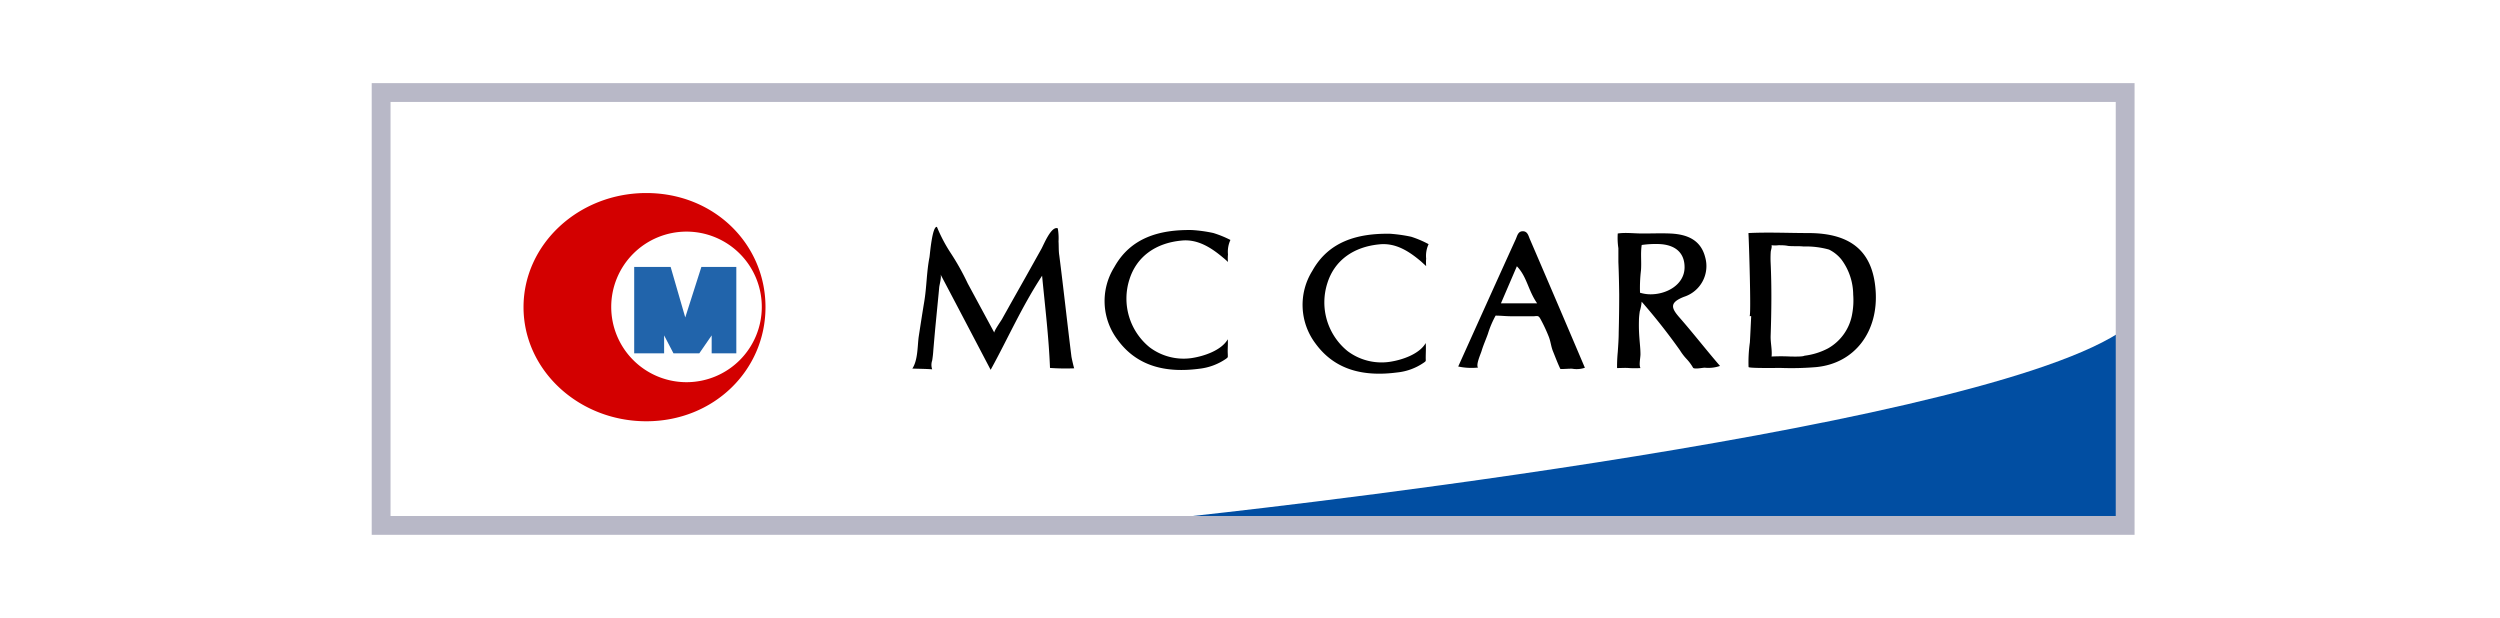 <svg id="レイヤー_1" data-name="レイヤー 1" xmlns="http://www.w3.org/2000/svg" viewBox="0 0 398.5 98.5"><defs><style>.cls-1{fill:#fff;}.cls-2{fill:#014ea2;}.cls-3{fill:#d30000;}.cls-4{fill:#2164ab;}.cls-5{fill-rule:evenodd;}.cls-6{fill:#b8b8c7;}</style></defs><rect class="cls-1" width="398.5" height="98.5"/><rect class="cls-1" width="398.5" height="98.5"/><path class="cls-2" d="M338.47,53.83C313.13,70,190.85,83,190.85,83H338.47Z" transform="translate(-0.75 -0.75)"/><path class="cls-3" d="M103.77,31.52C93,31.52,84.2,39.66,84.2,49.71S93,67.9,103.77,67.9s19-8.14,19-18.19S114.59,31.52,103.77,31.52Zm6.41,30.15a12,12,0,1,1,12-12A12,12,0,0,1,110.18,61.67Z" transform="translate(-0.75 -0.75)"/><polygon class="cls-4" points="101.09 56.32 105.86 56.32 105.86 53.46 107.35 56.32 111.47 56.32 113.44 53.46 113.44 56.32 117.37 56.32 117.37 42.55 111.8 42.55 109.23 50.6 106.9 42.55 101.09 42.55 101.09 56.32"/><path class="cls-5" d="M166.86,44.7c-3.27,5-5.38,9.87-8.2,15-2.68-5.11-5.12-9.77-8-15.23.21.39-.15,1.62-.2,2.07-.06.7-.13,1.4-.2,2.1l-.39,4c-.12,1.27-.23,2.56-.34,3.83a16.83,16.83,0,0,1-.19,1.74,2.13,2.13,0,0,0,0,1.41c-1-.08-2.11-.08-3.16-.12.87-1.33.81-3.47,1-5,.29-1.89.58-3.77.89-5.64.4-2.36.37-4.73.84-7.11.07-.4.43-5,1.19-4.83a24.28,24.28,0,0,0,2.19,4.16A40.16,40.16,0,0,1,155,45.92l4.25,7.87c-.12-.22,1.07-1.9,1.22-2.17.42-.76.85-1.51,1.26-2.26l2.52-4.47,2.5-4.47c.36-.64,1.57-3.7,2.61-3.27a9.12,9.12,0,0,1,.12,2.09c.05.73,0,1.48.12,2.22.68,5.34,1.26,10.69,1.92,16,0,.2.42,2,.46,2a35.44,35.44,0,0,1-3.86-.06C167.93,54.51,167.33,49.62,166.86,44.7Z" transform="translate(-0.75 -0.75)"/><path class="cls-5" d="M227.26,42.42c-1.86-1.57-4-3-6.65-2.72-4.13.4-7.15,2.57-8.28,6.19a10,10,0,0,0,3.23,10.83,9,9,0,0,0,6.68,1.71c2-.29,4.76-1.23,5.77-3,.06.8,0,1.59,0,2.37,0,.53.09.48-.31.76a9.06,9.06,0,0,1-4.25,1.56c-5.21.68-9.86-.3-13-4.6a10.24,10.24,0,0,1-.52-11.59c2.61-4.7,7.2-6,12.4-5.92a23.78,23.78,0,0,1,3.37.48,16.23,16.23,0,0,1,2.77,1.18,4.36,4.36,0,0,0-.39,2.31,6.53,6.53,0,0,0,0,1.19Z" transform="translate(-0.75 -0.75)"/><path class="cls-5" d="M195.71,41.82c-1.86-1.57-4.05-3-6.64-2.72-4.14.39-7.16,2.58-8.29,6.2A10,10,0,0,0,184,56.11a9,9,0,0,0,6.68,1.72c2-.3,4.76-1.23,5.78-3,.05.8-.05,1.6,0,2.37,0,.52.08.47-.31.76a9.33,9.33,0,0,1-4.25,1.57c-5.21.68-9.87-.32-13-4.61a10.22,10.22,0,0,1-.53-11.59c2.61-4.7,7.2-6,12.4-5.91a22.53,22.53,0,0,1,3.38.47A16.6,16.6,0,0,1,196.88,39a4.46,4.46,0,0,0-.39,2.31,5.86,5.86,0,0,0,0,1.2C196.26,42.29,196,42.05,195.71,41.82Z" transform="translate(-0.75 -0.75)"/><path class="cls-5" d="M299.72,47c-.45-6.15-3.89-9.08-10.67-9.1-3.18,0-6.42-.16-9.6,0,.08,1.19.46,13.24.18,13.24h.26c-.07,1.4-.13,2.8-.21,4.2a22.35,22.35,0,0,0-.21,3.91c0,.23,4.74.14,5.14.15a47.49,47.49,0,0,0,5.6-.13C296.39,58.7,300.22,53.6,299.72,47ZM286.14,57.58a30,30,0,0,0-3,0c.11-1.08-.18-2.18-.15-3.27.13-3.88.18-7.78,0-11.66A14.89,14.89,0,0,1,283,41c0-.37.24-.81.13-1.16a4.63,4.63,0,0,0,1.12,0c.52,0,1,0,1.53.11.81.08,1.62,0,2.45.09a13.74,13.74,0,0,1,4.06.49,5.84,5.84,0,0,1,2,1.61,9.51,9.51,0,0,1,1.86,5.58,11.84,11.84,0,0,1-.15,3,7.8,7.8,0,0,1-3.86,5.56,10.87,10.87,0,0,1-3.75,1.17C288.13,57.6,287.17,57.6,286.14,57.58Z" transform="translate(-0.75 -0.75)"/><path class="cls-5" d="M268.45,51.35c-1.34-1.53-1.6-2.37.73-3.29a5.14,5.14,0,0,0,3.38-6.29c-.71-2.82-2.93-3.69-5.62-3.8-1.43-.06-2.87,0-4.32,0s-2.72-.19-4,0a10.86,10.86,0,0,0,.1,2.35c0,.73,0,1.46,0,2.19.07,1.73.11,3.47.13,5.2q0,3-.08,6.07c0,1-.08,2.06-.15,3.1a23.86,23.86,0,0,0-.11,2.54c.65,0,1.29-.06,1.94,0a15.31,15.31,0,0,0,1.79,0c-.27-.51,0-1.62,0-2.2,0-.86-.11-1.73-.17-2.61A25.74,25.74,0,0,1,262,51.8c0-.48.07-1,.13-1.43a7.35,7.35,0,0,0,.3-1.53,96.65,96.65,0,0,1,6.1,7.74A8.52,8.52,0,0,0,269.62,58a7.25,7.25,0,0,1,1,1.36c.18.29,1.53,0,1.87,0a5.57,5.57,0,0,0,2.43-.28C272.66,56.46,270.63,53.84,268.45,51.35Zm-4.77-3.69a5.82,5.82,0,0,1-1.51-.25,23.49,23.49,0,0,1,.15-3.55c.11-1.31-.09-2.75.12-4.06a15.46,15.46,0,0,1,2.72-.15c2.61.09,4.14,1.38,4.11,3.76C269.23,46.15,266.35,47.74,263.68,47.66Z" transform="translate(-0.75 -0.75)"/><path class="cls-5" d="M244.62,38.89c-.23-.51-.35-1.27-1.12-1.28s-.9.73-1.13,1.25c-3.06,6.72-6.09,13.46-9.18,20.31a10.13,10.13,0,0,0,3.16.17c-.38-.43.42-2.16.57-2.66.27-.91.68-1.81,1-2.71a15.25,15.25,0,0,1,1.23-2.91c.84,0,1.65.1,2.47.1s1.78,0,2.66,0c.35,0,.66,0,1,0,.57-.05.71-.11,1,.4a24.67,24.67,0,0,1,1.34,2.85c.31.77.36,1.57.68,2.35s.73,1.88,1.16,2.78c.05.1,1.72-.08,2,0a4.06,4.06,0,0,0,1.92-.17Q249,49.06,244.62,38.89ZM240,49.1l2.54-5.91c1.62,1.68,1.79,3.86,3.23,5.91Z" transform="translate(-0.75 -0.75)"/><path class="cls-6" d="M338,17V83H63V17H338m3-3H60V86H341V14Z" transform="translate(-0.75 -0.75)"/></svg>